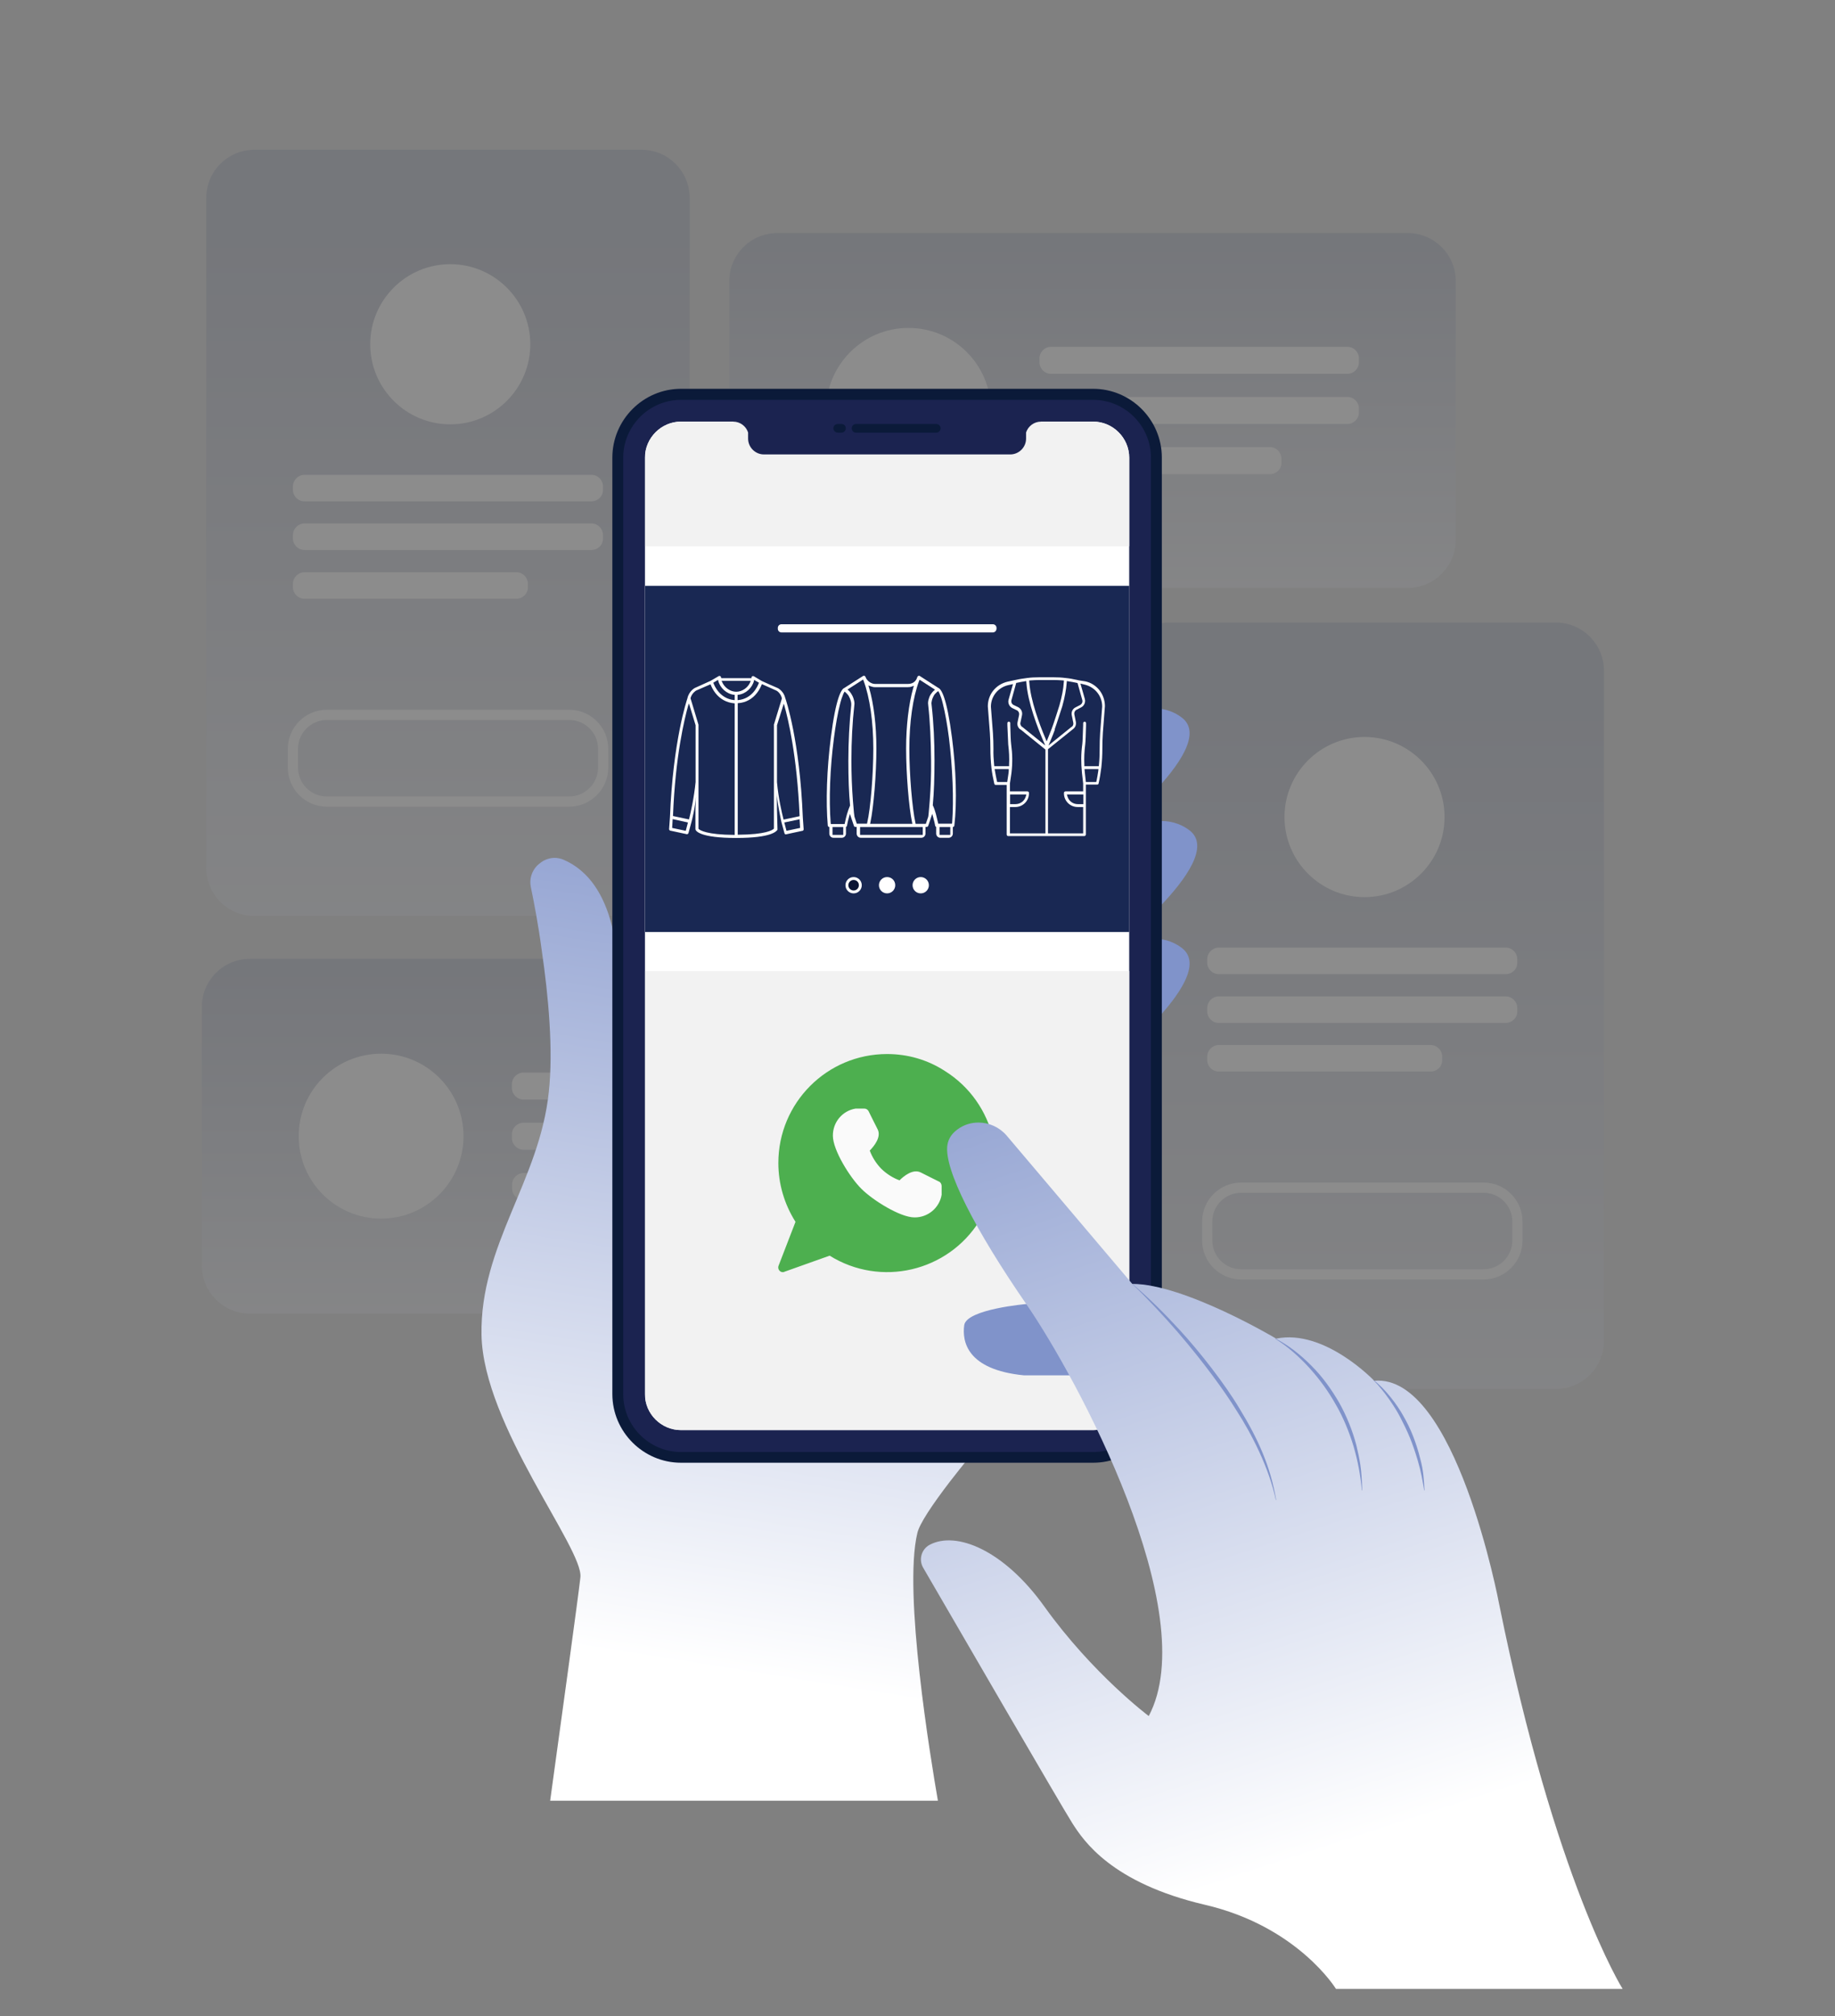<svg xmlns="http://www.w3.org/2000/svg" xmlns:xlink="http://www.w3.org/1999/xlink" id="Layer_1" x="0px" y="0px" viewBox="0 0 1080 1185.9" xml:space="preserve">
<rect x="0" y="0" width="1080" height="1185.9" fill="#808080" stroke="none"/>
<defs>
	<filter id="Adobe_OpacityMaskFilter" filterUnits="userSpaceOnUse" x="0" y="0" width="1080" height="1185.9">
		
	</filter>
</defs>
<mask maskUnits="userSpaceOnUse" x="0" y="0" width="1080" height="1185.9" id="SVGID_1_">
	<g filter="url(#Adobe_OpacityMaskFilter)">
		
			<linearGradient id="SVGID_2_" gradientUnits="userSpaceOnUse" x1="-1.256" y1="7718.653" x2="-0.256" y2="7718.653" gradientTransform="matrix(0 835.226 835.226 0 -6446275.5 1088.444)">
			<stop offset="0" style="stop-color:#0F0F0F"></stop>
			<stop offset="1" style="stop-color:#000000"></stop>
		</linearGradient>
		<rect y="0" fill="url(#SVGID_2_)" width="1080" height="1185.9"></rect>
	</g>
</mask>
<linearGradient id="SVGID_3_" gradientUnits="userSpaceOnUse" x1="-1.256" y1="7718.653" x2="-0.256" y2="7718.653" gradientTransform="matrix(0 835.226 835.226 0 -6446275.5 1088.444)">
	<stop offset="0" style="stop-color:#463793"></stop>
	<stop offset="1" style="stop-color:#231A4A"></stop>
</linearGradient>
<rect y="0" display="none" mask="url(#SVGID_1_)" fill="url(#SVGID_3_)" width="1080" height="1185.9"></rect>
<g>
	<defs>
		<rect id="SVGID_4_" x="-3.1" y="-10494" width="1080" height="14090"></rect>
	</defs>
	<clipPath id="SVGID_5_">
		<use xlink:href="#SVGID_4_"></use>
	</clipPath>
	<g opacity="0.1" clip-path="url(#SVGID_5_)">
		<g>
			<defs>
				<rect id="SVGID_6_" x="121.4" y="88" width="284.6" height="450.8"></rect>
			</defs>
			<clipPath id="SVGID_7_">
				<use xlink:href="#SVGID_6_"></use>
			</clipPath>
			<g clip-path="url(#SVGID_7_)">
				<defs>
					<path id="SVGID_8_" d="M377.6,538.8H149.7c-15.7,0-28.3-12.7-28.3-28.3V116.4c0-15.7,12.7-28.3,28.3-28.3h227.9       c15.7,0,28.3,12.7,28.3,28.3v394.1C406,526.2,393.3,538.8,377.6,538.8"></path>
				</defs>
				<clipPath id="SVGID_9_">
					<use xlink:href="#SVGID_8_"></use>
				</clipPath>
				
					<linearGradient id="SVGID_10_" gradientUnits="userSpaceOnUse" x1="-5.599" y1="7718.648" x2="-4.599" y2="7718.648" gradientTransform="matrix(0 624.734 624.734 0 -4821841.5 3620.416)">
					<stop offset="0" style="stop-color:#192853"></stop>
					<stop offset="1" style="stop-color:#FFFFFF"></stop>
				</linearGradient>
				<rect x="121.4" y="88" clip-path="url(#SVGID_9_)" fill="url(#SVGID_10_)" width="284.6" height="450.8"></rect>
			</g>
			<path clip-path="url(#SVGID_7_)" fill="#FFFFFF" d="M312.1,202.5c0,26-21.1,47.1-47.1,47.1c-26,0-47.1-21.1-47.1-47.1     c0-26,21.1-47.1,47.1-47.1C291,155.4,312.1,176.5,312.1,202.5"></path>
			<path clip-path="url(#SVGID_7_)" fill="#FFFFFF" d="M348.1,294.9H179.2c-3.8,0-6.8-3.1-6.8-6.8v-1.9c0-3.8,3.1-6.9,6.8-6.9h168.9     c3.8,0,6.8,3.1,6.8,6.9v1.9C355,291.8,351.9,294.9,348.1,294.9"></path>
			<path clip-path="url(#SVGID_7_)" fill="#FFFFFF" d="M348.1,323.5H179.2c-3.8,0-6.8-3.1-6.8-6.8v-1.9c0-3.8,3.1-6.9,6.8-6.9h168.9     c3.8,0,6.8,3.1,6.8,6.9v1.9C355,320.5,351.9,323.5,348.1,323.5"></path>
			<path clip-path="url(#SVGID_7_)" fill="#FFFFFF" d="M303.9,352.2H179.2c-3.8,0-6.8-3.1-6.8-6.8v-1.9c0-3.8,3.1-6.9,6.8-6.9h124.7     c3.8,0,6.8,3.1,6.8,6.9v1.9C310.8,349.1,307.7,352.2,303.9,352.2"></path>
			<path clip-path="url(#SVGID_7_)" fill="none" stroke="#FFFFFF" stroke-width="6" stroke-miterlimit="10" d="M335,471.5H192.4     c-11.1,0-20-9-20-20v-11c0-11.1,9-20,20-20H335c11.1,0,20,9,20,20v11C355,462.5,346,471.5,335,471.5z"></path>
		</g>
	</g>
	<g opacity="0.1" clip-path="url(#SVGID_5_)">
		<g>
			<defs>
				<rect id="SVGID_11_" x="659.5" y="366.2" width="284.6" height="450.8"></rect>
			</defs>
			<clipPath id="SVGID_12_">
				<use xlink:href="#SVGID_11_"></use>
			</clipPath>
			<g clip-path="url(#SVGID_12_)">
				<defs>
					<path id="SVGID_13_" d="M915.7,817H687.8c-15.7,0-28.3-12.7-28.3-28.3V394.5c0-15.7,12.7-28.3,28.3-28.3h227.9       c15.7,0,28.3,12.7,28.3,28.3v394.1C944.1,804.3,931.4,817,915.7,817"></path>
				</defs>
				<clipPath id="SVGID_14_">
					<use xlink:href="#SVGID_13_"></use>
				</clipPath>
				
					<linearGradient id="SVGID_15_" gradientUnits="userSpaceOnUse" x1="-5.599" y1="7718.648" x2="-4.599" y2="7718.648" gradientTransform="matrix(0 624.734 624.734 0 -4821303.5 3898.57)">
					<stop offset="0" style="stop-color:#192853"></stop>
					<stop offset="1" style="stop-color:#FFFFFF"></stop>
				</linearGradient>
				<rect x="659.5" y="366.2" clip-path="url(#SVGID_14_)" fill="url(#SVGID_15_)" width="284.6" height="450.8"></rect>
			</g>
			<path clip-path="url(#SVGID_12_)" fill="#FFFFFF" d="M850.2,480.6c0,26-21.1,47.1-47.1,47.1c-26,0-47.1-21.1-47.1-47.1     c0-26,21.1-47.1,47.1-47.1C829.1,433.5,850.2,454.6,850.2,480.6"></path>
			<path clip-path="url(#SVGID_12_)" fill="#FFFFFF" d="M886.2,573H717.3c-3.8,0-6.8-3.1-6.8-6.8v-1.9c0-3.8,3.1-6.9,6.8-6.9h168.9     c3.8,0,6.8,3.1,6.8,6.9v1.9C893.1,570,890,573,886.2,573"></path>
			<path clip-path="url(#SVGID_12_)" fill="#FFFFFF" d="M886.2,601.7H717.3c-3.8,0-6.8-3.1-6.8-6.8V593c0-3.8,3.1-6.9,6.8-6.9h168.9     c3.8,0,6.8,3.1,6.8,6.9v1.9C893.1,598.6,890,601.7,886.2,601.7"></path>
			<path clip-path="url(#SVGID_12_)" fill="#FFFFFF" d="M842,630.3H717.3c-3.8,0-6.8-3.1-6.8-6.8v-1.9c0-3.8,3.1-6.9,6.8-6.9H842     c3.8,0,6.8,3.1,6.8,6.9v1.9C848.9,627.3,845.8,630.3,842,630.3"></path>
			<path clip-path="url(#SVGID_12_)" fill="none" stroke="#FFFFFF" stroke-width="6" stroke-miterlimit="10" d="M873.1,749.6H730.5     c-11.1,0-20-9-20-20v-11c0-11.1,9-20,20-20h142.6c11.1,0,20,9,20,20v11C893.1,740.7,884.1,749.6,873.1,749.6z"></path>
		</g>
	</g>
	<g opacity="0.1" clip-path="url(#SVGID_5_)">
		<g>
			<defs>
				<rect id="SVGID_16_" x="429.2" y="137" width="427.7" height="208.8"></rect>
			</defs>
			<clipPath id="SVGID_17_">
				<use xlink:href="#SVGID_16_"></use>
			</clipPath>
			<g clip-path="url(#SVGID_17_)">
				<defs>
					<path id="SVGID_18_" d="M828.5,345.8h-371c-15.7,0-28.3-12.7-28.3-28.3V165.4c0-15.7,12.7-28.3,28.3-28.3h371       c15.7,0,28.3,12.7,28.3,28.3v152.1C856.8,333.1,844.2,345.8,828.5,345.8"></path>
				</defs>
				<clipPath id="SVGID_19_">
					<use xlink:href="#SVGID_18_"></use>
				</clipPath>
				
					<linearGradient id="SVGID_20_" gradientUnits="userSpaceOnUse" x1="-13.248" y1="7718.64" x2="-12.248" y2="7718.64" gradientTransform="matrix(0 289.362 289.362 0 -2232835.5 3986.273)">
					<stop offset="0" style="stop-color:#192853"></stop>
					<stop offset="1" style="stop-color:#FFFFFF"></stop>
				</linearGradient>
				<rect x="429.2" y="137" clip-path="url(#SVGID_19_)" fill="url(#SVGID_20_)" width="427.7" height="208.8"></rect>
			</g>
			<path clip-path="url(#SVGID_17_)" fill="#FFFFFF" d="M583.2,241.4c0,26.8-21.7,48.5-48.5,48.5c-26.8,0-48.5-21.7-48.5-48.5     c0-26.8,21.7-48.5,48.5-48.5C561.5,192.9,583.2,214.6,583.2,241.4"></path>
			<path clip-path="url(#SVGID_17_)" fill="#FFFFFF" d="M793,219.9H618.6c-3.8,0-6.8-3.1-6.8-6.8v-2.3c0-3.8,3.1-6.8,6.8-6.8H793     c3.8,0,6.8,3.1,6.8,6.8v2.3C799.8,216.9,796.7,219.9,793,219.9"></path>
			<path clip-path="url(#SVGID_17_)" fill="#FFFFFF" d="M793,249.4H618.6c-3.8,0-6.8-3.1-6.8-6.8v-2.3c0-3.8,3.1-6.8,6.8-6.8H793     c3.8,0,6.8,3.1,6.8,6.8v2.3C799.8,246.4,796.7,249.4,793,249.4"></path>
			<path clip-path="url(#SVGID_17_)" fill="#FFFFFF" d="M747.5,278.9H618.6c-3.8,0-6.8-3.1-6.8-6.8v-2.3c0-3.8,3.1-6.8,6.8-6.8     h128.8c3.8,0,6.8,3.1,6.8,6.8v2.3C754.3,275.9,751.2,278.9,747.5,278.9"></path>
		</g>
	</g>
	<g opacity="0.1" clip-path="url(#SVGID_5_)">
		<g>
			<defs>
				<rect id="SVGID_21_" x="118.8" y="563.9" width="427.7" height="208.8"></rect>
			</defs>
			<clipPath id="SVGID_22_">
				<use xlink:href="#SVGID_21_"></use>
			</clipPath>
			<g clip-path="url(#SVGID_22_)">
				<defs>
					<path id="SVGID_23_" d="M518.1,772.7h-371c-15.7,0-28.3-12.7-28.3-28.3V592.3c0-15.7,12.7-28.3,28.3-28.3h371       c15.7,0,28.3,12.7,28.3,28.3v152.1C546.5,760.1,533.8,772.7,518.1,772.7"></path>
				</defs>
				<clipPath id="SVGID_24_">
					<use xlink:href="#SVGID_23_"></use>
				</clipPath>
				
					<linearGradient id="SVGID_25_" gradientUnits="userSpaceOnUse" x1="-13.248" y1="7718.64" x2="-12.248" y2="7718.64" gradientTransform="matrix(0 289.362 289.362 0 -2233146 4413.192)">
					<stop offset="0" style="stop-color:#192853"></stop>
					<stop offset="1" style="stop-color:#FFFFFF"></stop>
				</linearGradient>
				<rect x="118.8" y="563.9" clip-path="url(#SVGID_24_)" fill="url(#SVGID_25_)" width="427.7" height="208.8"></rect>
			</g>
			<path clip-path="url(#SVGID_22_)" fill="#FFFFFF" d="M272.8,668.3c0,26.8-21.7,48.5-48.5,48.5c-26.8,0-48.5-21.7-48.5-48.5     c0-26.8,21.7-48.5,48.5-48.5C251.1,619.8,272.8,641.5,272.8,668.3"></path>
			<path clip-path="url(#SVGID_22_)" fill="#FFFFFF" d="M482.6,646.8H308.2c-3.8,0-6.9-3.1-6.9-6.8v-2.3c0-3.8,3.1-6.8,6.9-6.8     h174.3c3.8,0,6.8,3.1,6.8,6.8v2.3C489.4,643.8,486.4,646.8,482.6,646.8"></path>
			<path clip-path="url(#SVGID_22_)" fill="#FFFFFF" d="M482.6,676.3H308.2c-3.8,0-6.9-3.1-6.9-6.8v-2.3c0-3.8,3.1-6.8,6.9-6.8     h174.3c3.8,0,6.8,3.1,6.8,6.8v2.3C489.4,673.3,486.4,676.3,482.6,676.3"></path>
			<path clip-path="url(#SVGID_22_)" fill="#FFFFFF" d="M437.1,705.9H308.2c-3.8,0-6.8-3.1-6.8-6.8v-2.3c0-3.8,3.1-6.8,6.8-6.8     h128.8c3.8,0,6.8,3.1,6.8,6.8v2.3C443.9,702.8,440.9,705.9,437.1,705.9"></path>
		</g>
	</g>
</g>
<g>
	<defs>
		<path id="SVGID_26_" d="M318.8,507c-1,0.7-1.9,1.4-2.7,2.2c-3.2,3.3-4.6,7.9-3.7,12.4c2,9.7,4.5,22.8,6.4,37.1    c4,27.2,6.9,59.1,4.2,83.6c-5.4,52.2-40.6,90.1-39.6,143c1,53,60.1,125.7,58.2,142.5c-1.2,10.9-10.9,81.4-17.8,131.4h228.2    c-4.2-24.3-20.5-122.5-12.1-157.4c1.2-5.4,8.7-16.6,19.1-30.2c3.5-4.5,7.4-9.4,11.4-14.4c2-2.2,3.7-4.7,5.9-7.2    c6.7-8.4,14.1-17.1,21.5-25.7c4.9-5.9,9.9-11.6,14.8-17.1c20.5-23.5,39.3-43.8,46.3-51.2c2-2.2,3-3.2,3-3.2    c-1.1-0.6-2.3-1.2-3.5-1.7c-8.7-5.4-31.9-20-61.9-39.1c-2.2-1.5-4.7-3.2-7.2-4.7c-1.7-1.2-3.7-2.5-5.7-3.7    c-2.5-1.5-4.9-3.2-7.4-4.7c-15.6-10.1-32.4-20.8-49.7-31.7c-2.5-1.5-4.9-3.2-7.4-4.7c-1.7-1.2-3.7-2.5-5.7-3.7    c-2.5-1.7-4.9-3.2-7.4-4.7c-15.1-9.6-30.2-19.3-44.5-28.5l-1.5-0.7c-2.2-1.5-4.2-2.7-6.4-4.2c-1.2-0.7-2.2-1.5-3.5-2.2    c-3.2-2.2-6.4-4.2-9.6-6.2c-0.5-0.2-1-0.7-1.5-1c-7.9-5.2-15.6-9.9-22.5-14.4c-8.9-5.9-17.3-11.1-24.5-15.6    c-17.8-11.1-28.7-18.1-28.7-18.1c-3.7-37.1-18.3-51.7-31.4-57.4c-1.8-0.8-3.7-1.2-5.6-1.2C323.5,504.7,321,505.5,318.8,507"></path>
	</defs>
	<clipPath id="SVGID_27_">
		<use xlink:href="#SVGID_26_"></use>
	</clipPath>
	
		<linearGradient id="SVGID_28_" gradientUnits="userSpaceOnUse" x1="-6.218" y1="7717.454" x2="-5.218" y2="7717.454" gradientTransform="matrix(-93.168 555.495 555.495 93.168 -4287059 -715106.5)">
		<stop offset="0" style="stop-color:#8093CA"></stop>
		<stop offset="1" style="stop-color:#FFFFFF"></stop>
	</linearGradient>
	<polygon clip-path="url(#SVGID_27_)" fill="url(#SVGID_28_)" points="752.2,519.9 651.4,1121.2 192,1044.1 292.8,442.9  "></polygon>
</g>
<g>
	<defs>
		<rect id="SVGID_29_" x="-3.1" y="-10494" width="1080" height="14090"></rect>
	</defs>
	<clipPath id="SVGID_30_">
		<use xlink:href="#SVGID_29_"></use>
	</clipPath>
	<path clip-path="url(#SVGID_30_)" fill="#8093CA" d="M636.6,435.8c0,0,35.6-31.7,59.1-13.6c23.3,18.1-52.7,76-52.7,76L636.6,435.8z   "></path>
	<path clip-path="url(#SVGID_30_)" fill="#8093CA" d="M641.1,502.1c0,0,35.6-31.7,59.1-13.6c23.3,18.1-52.7,76-52.7,76L641.1,502.1z   "></path>
	<path clip-path="url(#SVGID_30_)" fill="#8093CA" d="M636.6,571.3c0,0,35.6-31.7,59.1-13.6c23.3,18.1-52.7,76-52.7,76L636.6,571.3z   "></path>
	<path clip-path="url(#SVGID_30_)" fill-rule="evenodd" clip-rule="evenodd" fill="#0B1A39" d="M400.8,228.7h242.6   c22.2,0,40.4,18.2,40.4,40.4v550.9c0,22.2-18.2,40.4-40.4,40.4H400.8c-22.2,0-40.4-18.2-40.4-40.4V269.2   C360.4,246.9,378.6,228.7,400.8,228.7"></path>
	<path clip-path="url(#SVGID_30_)" fill-rule="evenodd" clip-rule="evenodd" fill="#1B2350" d="M400.8,235.2c-18.7,0-34,15.3-34,34   v550.9c0,18.7,15.3,34,34,34h242.6c18.7,0,34-15.3,34-34V269.2c0-18.7-15.3-34-34-34H400.8z"></path>
	<path clip-path="url(#SVGID_30_)" fill-rule="evenodd" clip-rule="evenodd" fill="#FFFFFF" d="M400.8,248   c-11.6,0-21.2,9.6-21.2,21.2v550.9c0,11.6,9.6,21.1,21.2,21.1h242.6c11.6,0,21.2-9.6,21.2-21.1V269.2c0-11.6-9.6-21.2-21.2-21.2   H400.8z"></path>
</g>
<g>
	<defs>
		<path id="SVGID_31_" d="M400.8,248c-11.6,0-21.2,9.6-21.2,21.2v550.9c0,11.6,9.6,21.1,21.2,21.1h242.6c11.6,0,21.2-9.6,21.2-21.1    V269.2c0-11.6-9.6-21.2-21.2-21.2H400.8z"></path>
	</defs>
	<clipPath id="SVGID_32_">
		<use xlink:href="#SVGID_31_"></use>
	</clipPath>
	<rect x="379.7" y="571.2" clip-path="url(#SVGID_32_)" fill="#F2F2F2" width="284.9" height="271.2"></rect>
	<rect x="379.7" y="246.9" clip-path="url(#SVGID_32_)" fill="#F2F2F2" width="284.9" height="74.4"></rect>
	<rect x="379.7" y="344.6" clip-path="url(#SVGID_32_)" fill="#192853" width="284.9" height="203.6"></rect>
	<path clip-path="url(#SVGID_32_)" fill="#FFFFFF" d="M433.3,492.9c-21,0-23.6-4-23.9-4.8c0-0.1-0.1-0.2-0.1-0.3v-11.8l0.3-7.7   c-0.3,6.4-2.6,15.1-2.6,15.1l-1.8,6.6c-0.1,0.4-0.5,0.7-0.9,0.7c-0.2,0-7.1-1.5-9.8-2.1c-0.4-0.1-0.7-0.5-0.7-0.9l0.5-6.9   c1.8-45.3,10-69.1,10.3-70.1c0.9-4.2,4.3-6,4.3-6l9.3-4.2l4.8-2.8c0.1-0.1,0.3-0.1,0.5-0.1c0.2,0,0.3,0,0.4,0.1   c0.3,0.2,0.5,0.5,0.5,0.8v0.3l0.3,0.1h17.6v-0.3c0-0.4,0.2-0.7,0.5-0.8c0.1-0.1,0.3-0.1,0.4-0.1c0.2,0,0.3,0,0.5,0.1l4.7,2.8   c0,0,9.3,4.2,9.5,4.2c0.1,0.1,3.4,1.8,4.3,5.9c0.4,1,8.5,24.9,10.3,70.1l0.5,7c0,0.4-0.3,0.9-0.7,0.9c-2.6,0.6-9.6,2-9.8,2.1   c-0.4,0-0.7-0.3-0.8-0.7c0,0-1.8-6.5-1.8-6.6c-0.1-0.3-2.8-13-2.7-17.4l0.1,10l0.3,11.8c0,0.1,0,0.2-0.1,0.3   C456.9,488.9,454.3,492.9,433.3,492.9 M409.7,406.2c-0.3,0.2-2.5,1.5-3.3,4.5l4.7,15.6c0,0.1,0,0.2,0,0.3v60.9l0.1,0.1   c0.8,0.8,4.8,3.4,20.9,3.5l0.3,0v-77.4l-0.3,0c-4.5-0.4-8.3-2.5-11.1-6.1c-1.4-1.8-2.2-3.6-2.7-4.8l-0.1-0.3L409.7,406.2z    M448.3,402.7c-0.5,1.2-1.3,3-2.7,4.8c-2.8,3.7-6.7,5.8-11.1,6.1l-0.3,0v77.4l0.3,0c16.1-0.1,20.1-2.7,20.9-3.5l0.1-0.1v-60.9   c0-0.1,0-0.2,0-0.3l4.7-15.4c-0.7-3.1-3-4.5-3.3-4.6l-8.5-3.8L448.3,402.7z M461.6,483.8l1.3,4.9l8-1.7l-0.3-5.1L461.6,483.8z    M395.6,487l8,1.7l1.3-4.9l-9-2L395.6,487z M457.3,426.6l0,33.5c0.8,9.2,2.9,18.2,3.8,21.7l0.1,0.3l9.4-2l0-0.3   c-1.5-35.3-6.8-57.2-9-64.9l-0.3-1L457.3,426.6z M405.1,414.8c-2.2,7.8-7.6,29.7-9,64.9l0,0.3l9.4,2l0.1-0.3   c0.9-3.5,2.9-12.5,3.8-21.7l0-33.4l-3.9-12.8L405.1,414.8z M443.8,400.3c-1,4.3-4.9,7.9-9.4,8.4l-0.3,0v3.1l0.3,0   c8.1-0.7,11.4-7.8,12.2-10l0.1-0.2l-2.9-1.7L443.8,400.3z M419.8,401.6l0.1,0.2c0.8,2.2,4.1,9.2,12.2,10l0.3,0v-3.1l-0.3,0   c-4.5-0.5-8.4-4.1-9.4-8.4l-0.1-0.4L419.8,401.6z M424.9,400.9c1.3,3.5,4.9,6,8.4,6c3.6,0,7.1-2.5,8.4-6l0.1-0.4h-17.2L424.9,400.9   z"></path>
	<path clip-path="url(#SVGID_32_)" fill="#FFFFFF" d="M560.3,433.9c-3.1-23.9-6.3-28.6-8.1-29.3l-10.9-7l-0.2-0.1l-0.2,0l-0.2,0   l-0.2,0.1l-0.2,0.1l-0.2,0.2L540,398c-0.2,0.4-0.3,0.8-0.5,1.3c-1,2-2.8,3-5.1,3H515c-2,0-4.2-1.4-5.3-3.4   c-0.1-0.3-0.2-0.6-0.4-0.9l-0.1-0.2l-0.1-0.1l-0.2-0.1l-0.3-0.1l-0.2,0l-0.2,0l-0.2,0.1l-11.1,7.1c-1.6,0.6-4.9,5.3-7.9,29.2   c-2.4,18.5-3,37.9-1.8,51.7c0,0.3,0.2,0.6,0.5,0.7l0.4,0.2v3.8c0,1.4,1.1,2.5,2.5,2.5h4.8c1.4,0,2.5-1.1,2.5-2.5v-3.9l0.3-0.2   c0.2-0.1,0.3-0.3,0.3-0.5c0,0,0.3-1.5,0.4-2c0.2-0.9,0.4-1.8,0.7-2.7l0.6-2.3l2.4,7.1c0.1,0.4,0.5,0.6,0.9,0.6h0.7v3.9   c0,1.4,1.1,2.5,2.5,2.5h35.5c1.4,0,2.5-1.1,2.5-2.5v-3.9h0.7c0.4,0,0.7-0.2,0.9-0.6l2.4-7.1l0.6,2.3c0.2,0.9,0.5,1.8,0.7,2.7   c0.1,0.5,0.4,2,0.4,2c0,0.2,0.2,0.4,0.3,0.5l0.3,0.2v3.9c0,1.4,1.1,2.5,2.5,2.5h4.8c1.4,0,2.5-1.1,2.5-2.5v-3.8l0.4-0.2   c0.3-0.1,0.5-0.4,0.5-0.7C563.3,471.7,562.7,452.4,560.3,433.9 M512.5,403.7c0.8,0.3,1.6,0.5,2.4,0.5h19.4c0.9,0,1.7-0.1,2.4-0.4   l1.2-0.4l-0.4,1.2c-2.7,9.6-4.2,22.3-4.2,35.7c0,14.9,1.6,34.4,3.5,43.4l0.2,0.9h-24.9l0.2-0.9c1.9-9.1,3.5-28.5,3.5-43.4   c0-13.5-1.5-26.2-4.3-35.8l-0.4-1.3L512.5,403.7z M496.3,491.1h-6.3v-4.6h6.3V491.1z M501,414.9c-1.1,10.5-1.7,21.4-1.7,32.7   c0,9.7,0.3,19,1,26.1l0,0.2l-0.1,0.2c-0.5,1.1-1.1,2.7-1.7,4.8c-0.4,1.4-0.8,3-1.1,4.5l-0.3,1.3H489l-0.1-0.6   c-1.1-13.5-0.4-32.2,1.9-49.8c1-7.9,2.3-15.1,3.6-20.1c0.6-2.5,1.3-4.5,1.9-5.9c0.1-0.3,0.3-0.6,0.4-0.8l0.4-0.7l0.6,0.5l0.3,0.3   c0.1,0.1,0.2,0.2,0.4,0.4l0.3,0.3c0.1,0.1,0.2,0.2,0.4,0.5l0.3,0.4c0.1,0.1,0.2,0.2,0.2,0.4c0.5,0.8,0.8,1.6,1.1,2.6l0.1,0.4   c0.1,0.5,0.2,1,0.2,1.3L501,414.9z M504.3,484.6l-1.4-4.2c0,0-0.2-1.6-0.3-2.3c-0.2-2-0.4-4.4-0.6-7c-0.6-7.8-0.9-15.8-0.9-23.6   c0-11.6,0.6-22.9,1.7-32.5l0.1-1.1c0-0.7-0.1-1.4-0.3-2.1c-0.3-1.2-0.7-2.3-1.4-3.4c-0.1-0.2-0.2-0.3-0.3-0.5l-0.5-0.7   c-0.1-0.1-0.2-0.3-0.4-0.5c-0.1-0.2-0.3-0.3-0.5-0.5l-0.7-0.6l9.2-5.9l0.3,0.8c3.6,9.6,5.7,24.1,5.7,39.8c0,15.2-1.6,35.2-3.6,43.7   l-0.1,0.5H504.3z M543.1,491.1h-36.9v-4.6h36.9V491.1z M547.2,471.1c-0.2,2.6-0.4,4.9-0.6,7c-0.1,0.7-0.1,1.3-0.2,1.8l-0.1,0.6   l-1.4,4.1h-6l-0.1-0.5c-1.9-8.5-3.6-28.5-3.6-43.7c0-15.7,2.1-30.2,5.7-39.8l0.3-0.8l8.4,5.4l0.7,0.5l-0.7,0.6   c-0.2,0.1-0.3,0.3-0.5,0.5c-0.1,0.1-0.2,0.3-0.4,0.4l-0.5,0.7c0,0-0.2,0.4-0.4,0.5c-0.4,0.7-0.8,1.4-1,2.2   c-0.5,1.3-0.6,2.4-0.6,2.9l0.1,1.2c1.1,9.8,1.6,21.1,1.7,32.8C548.1,455.4,547.8,463.3,547.2,471.1 M559.2,491.1H553v-4.6h6.3   V491.1z M560.4,483.9l-0.1,0.6h-8.1l-0.3-1.3c-0.4-1.5-0.7-3.1-1.1-4.5c-0.6-2.1-1.1-3.6-1.7-4.8l-0.1-0.2l0-0.2   c0.7-7.1,1-16.4,1-26.1c0-11.2-0.5-22.2-1.7-32.7l-0.1-1.2c0-0.2,0.1-0.7,0.2-1.2c0.1-0.5,0.2-0.9,0.4-1.4c0.2-0.6,0.5-1.1,0.8-1.7   c0.1-0.1,0.2-0.3,0.3-0.5l0.3-0.4c0.1-0.1,0.2-0.2,0.4-0.4l0.4-0.4c0.1-0.1,0.2-0.2,0.3-0.3l0.9-0.7l0.4,0.7   c0.1,0.2,0.3,0.5,0.4,0.8c0.6,1.4,1.3,3.3,1.9,5.9c1.3,5.1,2.6,12.2,3.6,20.1C560.7,451.8,561.4,470.4,560.4,483.9"></path>
	<path clip-path="url(#SVGID_32_)" fill="#FFFFFF" d="M635,400.2l-1.3-0.3c-2.2-0.5-4.4-0.9-6.6-1.1c-2.3-0.3-4.5-0.4-6.8-0.4h-8.9   c-2.3,0-4.5,0.1-6.8,0.4c-2.2,0.3-4.5,0.6-6.6,1.1l-1,0.2l-4.1,0.9c-3.3,0.8-6.2,2.6-8.3,5.2c-2.1,2.6-3.2,5.9-3.2,9.2   c0,0,0,0,0,0.1l1.2,15.6c0.2,3,0.3,6.1,0.3,9.2c0,3.7,0.2,7.5,0.6,11.2l0,0.1c0.4,3.2,1,6.4,1.7,9.4c0.1,0.4,0.4,0.7,0.8,0.7h6.5   l0,4.6c0,0,0,0.1,0,0.1s0,0.1,0,0.1l0,0.1l0,7.1c0,0,0,0.1,0,0.1s0,0.1,0,0.1l0,0.1v16.9c0,0.5,0.4,0.9,0.9,0.9h44.8   c0.2,0,0.5-0.1,0.6-0.3c0.2-0.2,0.3-0.4,0.3-0.6l0-29.4h6.7c0.4,0,0.8-0.3,0.8-0.7c0.7-3.1,1.2-6.2,1.6-9.4l0,0   c0.4-3.7,0.6-7.3,0.6-11c0-3.1,0.1-6.3,0.3-9.4l1.2-15.6c0,0,0,0,0-0.1c0-3.3-1.1-6.6-3.2-9.3c-2.1-2.6-5-4.5-8.3-5.2L635,400.2   L635,400.2z M598.1,401.7l0.6-0.1c1.4-0.3,2.8-0.6,4.2-0.8l1.1-0.2l0.1,1.1c0.8,11.6,6.9,27,9.5,33.1l1.6,3.7l-13.5-10.9   c0,0,0,0-0.1,0c-0.8-0.6-1.3-1.6-1-2.6l0.9-4.3c0.4-1.9-0.5-3.8-2.2-4.7l-2.7-1.3c-1.1-0.5-1.6-1.7-1.3-2.9L598.1,401.7z    M593.7,453.5c0,0.4-0.1,0.7-0.1,1.1l-0.8,5.4h-5.9l-0.2-0.8c-0.4-1.9-0.8-3.8-1.1-5.7l-0.2-1.1h8.3L593.7,453.5z M615.1,490.2   h-20.7v-15.5h3.2c4.4,0,8-3.6,8-8v-0.3c0-0.5-0.4-0.9-0.9-0.9h-10.3l0-4.7l0.9-6.1c0.7-6.1,0.6-11.2-0.2-17.1   c-0.2-1.4-0.4-6.4-0.5-11.1c0-0.5,0-0.9,0-1.2c0-0.5-0.4-0.8-0.9-0.8l0,0c-0.2,0-0.5,0.1-0.6,0.3c-0.2,0.2-0.2,0.4-0.2,0.6l0,1.2   c0.2,5,0.4,9.8,0.5,11.3c0.5,4.1,0.7,7.9,0.5,11.8l0,1h-8.7l-0.1-0.9c-0.3-3.1-0.5-6.2-0.4-9.3c0-3.1-0.1-6.2-0.3-9.3l-1.2-15.5   l0,0c0-6.1,4.2-11.3,10.2-12.7l2.8-0.6l-2.6,9.2c-0.5,1.9,0.4,4,2.2,4.9l2.7,1.3c1,0.5,1.5,1.6,1.3,2.7l-0.9,4.3   c-0.4,1.7,0.3,3.4,1.7,4.3l0.1,0l14.6,11.8V490.2z M594.5,473v-5.7h9.6l-0.4,1.3c-0.8,2.6-3.2,4.4-6,4.4H594.5z M620.8,428.8   c0.6-1.5,4.4-13.3,4.4-13.3c1.5-5.3,2.3-10,2.6-13.8l0.1-1.1l1.1,0.2c1.5,0.2,2.9,0.5,4.4,0.8l0.8,0.2l2.8,10   c0.3,1.1-0.2,2.3-1.3,2.9l-2.7,1.4c-1.7,0.8-2.6,2.7-2.2,4.6l0.9,4.4c0.2,1-0.2,2-1,2.5c0,0,0,0-0.1,0l-13.5,10.9l1.5-3.6   c0.8-1.8,1.5-3.7,2.2-5.6 M619,428.6c-0.7,1.8-1.4,3.6-2.1,5.3l-0.9,2.2l-0.9-2.2c-3.2-7.6-8.6-21.9-9.3-32.6l-0.1-1l1-0.1   c1.6-0.1,3.2-0.2,4.8-0.2h8.9c1.6,0,3.2,0.1,4.8,0.2l1,0.1l-0.1,1c-0.2,3.8-1.1,8.4-2.6,13.7C623.5,415.1,619.9,426.4,619,428.6    M646.4,453.5c-0.3,1.9-0.6,3.8-1,5.7l-0.2,0.8h-6.1l-0.6-5.4c0-0.4-0.1-0.8-0.1-1.1l-0.1-1.1h8.2L646.4,453.5z M648.7,415.6   l-1.2,15.5c-0.2,3.2-0.3,6.4-0.3,9.6c0,3-0.1,6.1-0.4,9.1l-0.1,0.9h-8.5l0-1c-0.2-3.9,0-7.7,0.5-11.8c0.2-1.5,0.4-6.5,0.5-11.3   c0-0.5,0-0.9,0-1.2c0-0.2-0.1-0.5-0.2-0.6c-0.2-0.2-0.4-0.3-0.6-0.3l0,0c-0.5,0-0.8,0.4-0.9,0.8l0,1.2c-0.2,4.7-0.3,9.7-0.5,11.1   c-0.8,5.9-0.8,11-0.2,17.1l0.7,6.2l0,4.6h-10.4c-0.5,0-0.9,0.4-0.9,0.9v0.3c0,4.4,3.6,8,8,8h3.3l0,15.5h-20.7v-49.5l14.7-11.8   c1.4-1,2-2.6,1.7-4.3l-0.9-4.4c-0.2-1.1,0.3-2.2,1.3-2.7l2.7-1.4c1.8-0.9,2.7-3,2.2-4.9l-2.6-9.1l2.5,0.6   C644.5,404.2,648.7,409.4,648.7,415.6L648.7,415.6L648.7,415.6z M637.6,473h-3.3c-2.8,0-5.2-1.8-6-4.4l-0.4-1.3h9.7L637.6,473z"></path>
	<path clip-path="url(#SVGID_32_)" fill="#FFFFFF" d="M584.4,372H459.9c-1.1,0-2.1-0.9-2.1-2.1v-0.6c0-1.1,0.9-2.1,2.1-2.1h124.5   c1.1,0,2.1,0.9,2.1,2.1v0.6C586.4,371.1,585.5,372,584.4,372"></path>
	<path clip-path="url(#SVGID_32_)" fill="#FFFFFF" d="M507.2,520.7c0,2.6-2.1,4.8-4.8,4.8c-2.6,0-4.8-2.1-4.8-4.8   c0-2.6,2.1-4.8,4.8-4.8C505,515.9,507.2,518,507.2,520.7"></path>
	<path clip-path="url(#SVGID_32_)" fill="#FFFFFF" d="M526.9,520.7c0,2.6-2.1,4.8-4.8,4.8c-2.6,0-4.8-2.1-4.8-4.8   c0-2.6,2.1-4.8,4.8-4.8C524.8,515.9,526.9,518,526.9,520.7"></path>
	<path clip-path="url(#SVGID_32_)" fill="#FFFFFF" d="M546.7,520.7c0,2.6-2.1,4.8-4.8,4.8c-2.6,0-4.8-2.1-4.8-4.8   c0-2.6,2.1-4.8,4.8-4.8C544.5,515.9,546.7,518,546.7,520.7"></path>
	<path clip-path="url(#SVGID_32_)" fill="#0B1534" d="M505.5,520.7c0,1.7-1.4,3.1-3.1,3.1s-3.1-1.4-3.1-3.1c0-1.7,1.4-3.1,3.1-3.1   S505.5,518.9,505.5,520.7"></path>
	<path clip-path="url(#SVGID_32_)" fill="#4DAF4F" d="M522.1,620c-35.4,0-64,28.7-64,64.1c0,12.2,3.5,24.2,10.1,34.6l-10,25.9   c-0.5,1.4,0.2,2.9,1.5,3.5c0.3,0.1,0.6,0.2,1,0.2c0.3,0,0.6,0,0.9-0.2l26.7-9.5c30,18.7,69.5,9.5,88.2-20.5   c18.7-30,9.5-69.5-20.5-88.2C545.8,623.3,534.1,620,522.1,620"></path>
	<path clip-path="url(#SVGID_32_)" fill="#FAFAFA" d="M552.6,695c0,0-6.5-3.2-10.6-5.3c-4.6-2.4-10.1,2.1-12.6,4.6   c-4-1.5-7.6-3.8-10.7-6.8c-3-3.1-5.3-6.7-6.8-10.7c2.5-2.6,7-8,4.6-12.6c-2.1-4.1-5.3-10.6-5.3-10.6c-0.5-0.9-1.4-1.5-2.4-1.5h-5.3   c-7.8,1.3-13.4,8.1-13.3,16c0,8.4,10,24.5,16.8,31.2c6.8,6.8,22.9,16.8,31.2,16.8c7.9,0.1,14.7-5.6,16-13.3v-5.3   C554.1,696.4,553.6,695.4,552.6,695"></path>
</g>
<g>
	<defs>
		<rect id="SVGID_33_" x="-3.1" y="-10494" width="1080" height="14090"></rect>
	</defs>
	<clipPath id="SVGID_34_">
		<use xlink:href="#SVGID_33_"></use>
	</clipPath>
	<path clip-path="url(#SVGID_34_)" fill-rule="evenodd" clip-rule="evenodd" fill="#1B2350" d="M522.1,267.3h-72.5   c-5.1,0-9.3-4.2-9.3-9.3v-3.6c-1.2-3.7-4.7-6.4-8.8-6.4l8.8-3.2v-3.4h81.8h81.8v3.4l8.8,3.2c-4.1,0-7.6,2.7-8.8,6.4v3.6   c0,5.1-4.2,9.3-9.3,9.3H522.1z"></path>
	<path clip-path="url(#SVGID_34_)" fill-rule="evenodd" clip-rule="evenodd" fill="#0B1A39" d="M503.8,254.5c-1.4,0-2.5-1.1-2.5-2.6   c0-1.4,1.1-2.5,2.5-2.5H551c1.4,0,2.6,1.1,2.6,2.5c0,1.4-1.1,2.6-2.6,2.6H503.8z M495.3,249.4c1.4,0,2.5,1.1,2.5,2.5   c0,1.4-1.1,2.6-2.5,2.6h-2.2c-1.4,0-2.6-1.1-2.6-2.6c0-1.4,1.1-2.5,2.6-2.5H495.3z"></path>
	<path clip-path="url(#SVGID_34_)" fill="#8093CA" d="M604.5,767c0,0-35.7,3-37,12.5c-1.3,9.5,1.5,26.2,35.2,29.5h35   c0,0-10.5-29-10-30C628.2,778,604.5,767,604.5,767"></path>
</g>
<g>
	<defs>
		<path id="SVGID_35_" d="M563.3,664.5c-2.9,2.2-5.1,5.1-5.7,9c-2.2,14.2,16.5,50.2,46.5,93.7c30,43.5,104.2,181.5,72,242.2    c0,0-33-24.7-61.5-64.5c-23.9-33.3-51.9-44.5-67.5-36.2c-4.8,2.6-6.5,8.7-3.8,13.4c16.5,28.4,81.9,141.1,87.8,150.3    c6.7,10.5,23.2,35.2,78,48c54.7,12.7,77.2,49.5,77.2,49.5H955c0,0-39.7-63-72.7-226.5c0,0-25.5-135.7-73.5-131.2    c0,0-29.2-30.7-57.7-24.8c0,0-54-32.2-84.7-32.2L592.5,668c-4.3-5-10.4-7.7-16.6-7.7C571.5,660.3,567.1,661.6,563.3,664.5"></path>
	</defs>
	<clipPath id="SVGID_36_">
		<use xlink:href="#SVGID_35_"></use>
	</clipPath>
	
		<linearGradient id="SVGID_37_" gradientUnits="userSpaceOnUse" x1="-5.657" y1="7720.935" x2="-4.657" y2="7720.935" gradientTransform="matrix(186.337 557.253 557.253 -186.337 -4300847 1442351.875)">
		<stop offset="0" style="stop-color:#8093CA"></stop>
		<stop offset="1" style="stop-color:#FFFFFF"></stop>
	</linearGradient>
	<polygon clip-path="url(#SVGID_36_)" fill="url(#SVGID_37_)" points="913.4,535.6 1108.3,1118.7 582.3,1294.6 387.3,711.5  "></polygon>
</g>
<g>
	<defs>
		<rect id="SVGID_38_" x="-3.1" y="-10494" width="1080" height="14090"></rect>
	</defs>
	<clipPath id="SVGID_39_">
		<use xlink:href="#SVGID_38_"></use>
	</clipPath>
	<path clip-path="url(#SVGID_39_)" fill="#8093CA" d="M666.6,755.3c9.8,8.4,19,17.5,27.7,27c11.7,12.7,26.5,31.6,35.2,46.2   c11,18,18.2,33.9,21.6,53.8l-0.2,0c-3.9-18.7-14.2-38.8-23.2-52.7c-6.7-10.9-19.1-28.1-34.7-46.2c-7.9-9.1-17.8-19.8-26.5-28   L666.6,755.3z"></path>
	<path clip-path="url(#SVGID_39_)" fill="#8093CA" d="M750.6,787.3c8,4.1,15.1,9.8,21.4,16.2c6.4,6.4,11.6,13.7,16.2,21.6   c4.4,7.9,7.8,16.3,10.1,25c1.9,8.2,3.2,13.7,3.4,26.6l-0.2,0c-0.7-8.8-2.4-17.6-4.9-26.1c-2.5-8.2-6.1-17.1-10.4-24.4   c-4.3-7.7-9.6-15-15.5-21.5c-5.6-6.2-13-12.9-20.2-17.2L750.6,787.3z"></path>
	<path clip-path="url(#SVGID_39_)" fill="#8093CA" d="M808.2,811.6c7.1,5.3,14.2,14.8,17.7,21.2c4.4,7.5,7.8,16.2,10.1,25.7   c1.7,6.1,2.1,12,2.4,18.2l-0.2,0c-1-6-1.7-10.5-3.8-17.7c-3.3-11-5.8-16.7-10.2-25.2c-2.6-5.2-9.4-15.6-15.9-22L808.2,811.6z"></path>
</g>
</svg>